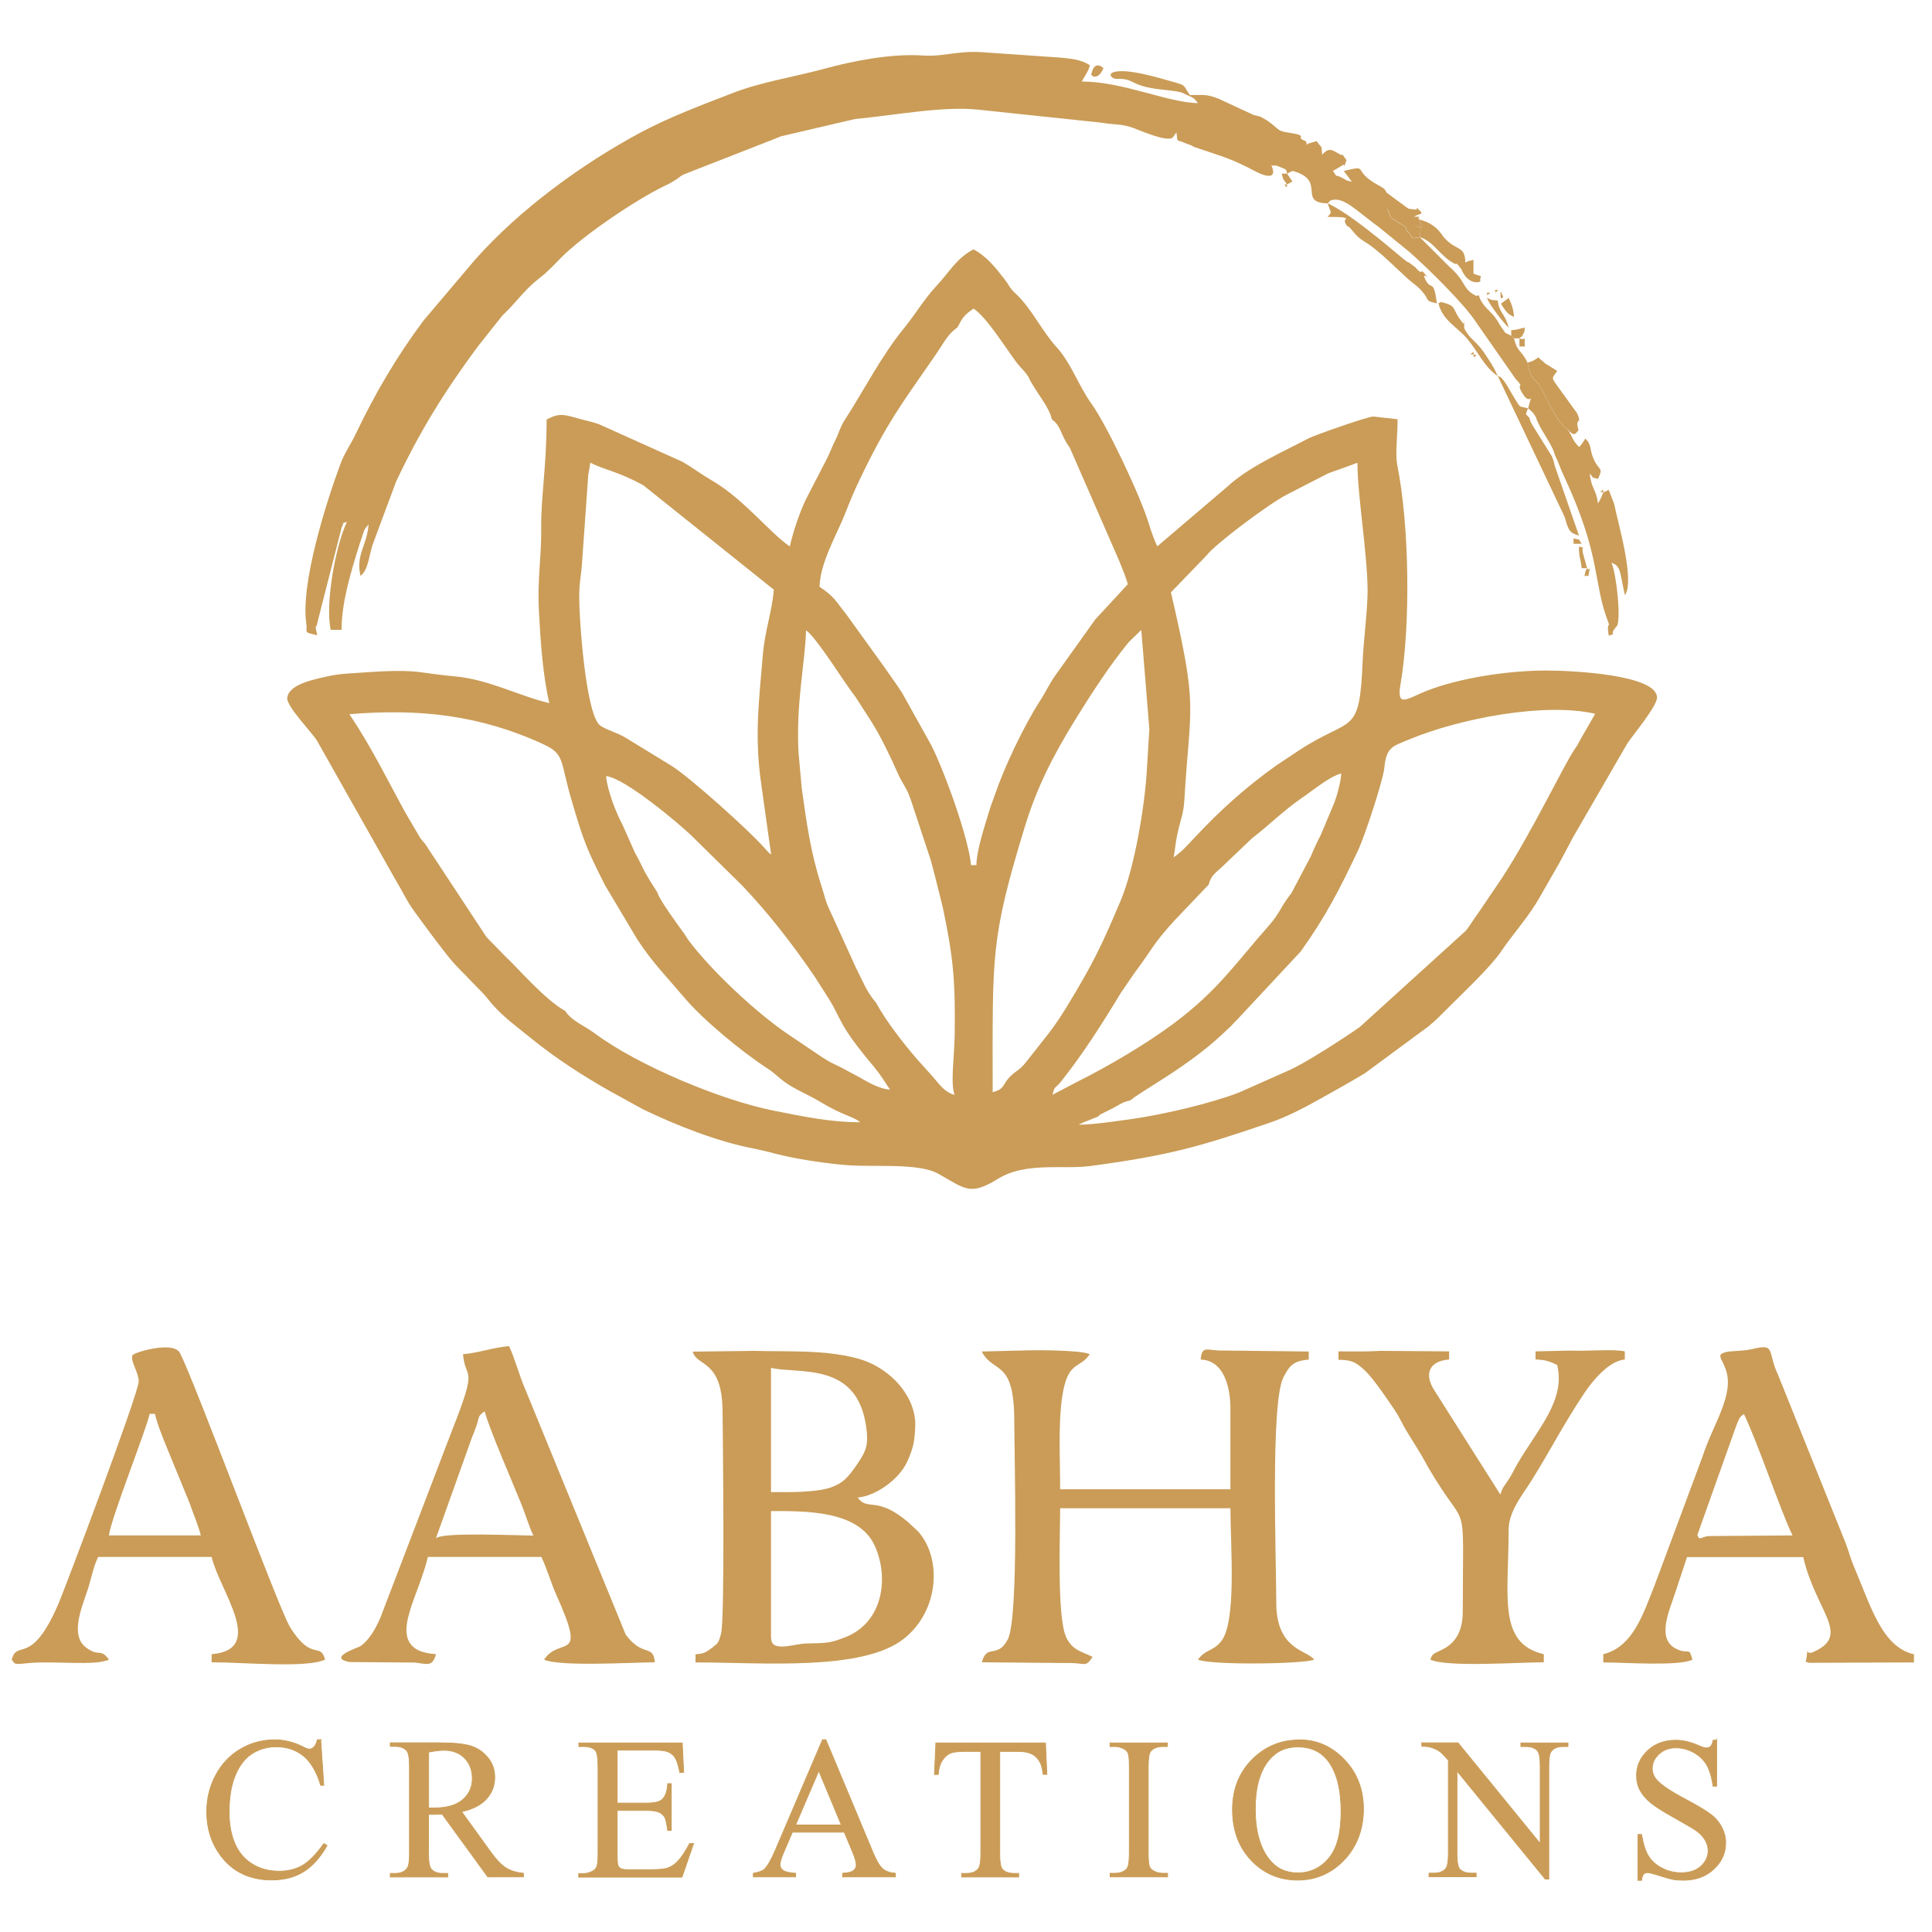 <?xml version="1.0" encoding="UTF-8"?>
<svg id="Layer_1" xmlns="http://www.w3.org/2000/svg" version="1.1" xmlns:xlink="http://www.w3.org/1999/xlink" viewBox="0 0 150 150">
  <!-- Generator: Adobe Illustrator 29.5.1, SVG Export Plug-In . SVG Version: 2.1.0 Build 141)  -->
  <defs>
    <style>
      .st0, .st1 {
        fill: none;
      }

      .st2, .st3 {
        fill: #ca9c57;
      }

      .st1 {
        stroke: #ca9c57;
        stroke-miterlimit: 22.93;
        stroke-width: .06px;
      }

      .st3 {
        fill-rule: evenodd;
      }

      .st4 {
        clip-path: url(#clippath);
      }
    </style>
    <clipPath id="clippath">
      <rect class="st0" width="150" height="150"/>
    </clipPath>
  </defs>
  <g class="st4">
    <g>
      <path class="st3" d="M61.33,42.43c-1.55-1.04-3.59-3.69-6.02-5.1-.89-.52-1.43-.95-2.31-1.47l-6.51-2.93c-.53-.19-.92-.25-1.49-.41-1.21-.34-1.57-.48-2.56.05,0,3.54-.45,6.11-.42,8.39.03,2.3-.31,3.9-.18,6.47.13,2.4.3,4.98.81,7.16-2.35-.55-4.73-1.85-7.36-2.08-1-.09-1.97-.23-2.65-.32-1.72-.23-3.88,0-5.72.11-.93.06-1.78.26-2.65.49-.65.18-1.88.57-1.97,1.39-.07.66,1.97,2.74,2.32,3.34l6.13,10.86c.38.63.64,1.16.99,1.74.29.48.84,1.2,1.22,1.72.41.56.72.98,1.17,1.56.44.57.85,1.12,1.32,1.61l2.07,2.13c.33.36.36.44.67.8.94,1.07,2.02,1.84,3.13,2.74,1.85,1.5,3.83,2.77,5.9,3.96l2.71,1.49c2.59,1.25,5.72,2.48,8.51,3.03,1.12.22,1.36.33,2.37.56,1.38.32,3.51.63,4.92.74,2.12.17,5.56-.19,7.1.66,2.08,1.16,2.47,1.76,4.64.41,2.17-1.35,5.06-.71,7.18-1,6.05-.81,8.42-1.48,13.87-3.34,1.41-.48,2.65-1.14,3.86-1.81,1.3-.72,2.38-1.33,3.6-2.06l4.95-3.65c.63-.53.94-.86,1.51-1.43.98-.98,3.31-3.19,4.07-4.32.98-1.45,2.19-2.75,3.05-4.29l1.53-2.67c.36-.67.64-1.19,1.02-1.92l4.23-7.31c.42-.64,2.31-2.89,2.31-3.57,0-1.77-6.52-2.1-8.6-2.1-2.99,0-6.76.58-9.32,1.59-1.44.57-2.32,1.36-2-.49.79-4.58.7-12.32-.24-17.01-.18-.88.02-2.36.02-3.6l-1.89-.21c-.44,0-4.58,1.46-5.02,1.69-1.93,1.02-4.25,2.03-5.98,3.46-.03.03-.08.07-.11.1-.03.03-.08.07-.11.1l-5.55,4.73c-.23-.48-.46-1.13-.63-1.68-.64-2.17-3.27-7.71-4.47-9.38-1.02-1.42-1.57-3.15-2.72-4.41-1.17-1.28-1.9-2.96-3.18-4.16-.23-.22-.14-.12-.31-.32-.25-.31-.23-.38-.51-.74-.72-.94-1.43-1.83-2.45-2.37-1.34.71-1.84,1.73-2.85,2.81-.95,1.01-1.67,2.24-2.55,3.32-1.78,2.18-3.08,4.78-4.61,7.14-.36.56-.42.96-.73,1.58-.3.59-.42,1-.73,1.58l-1.57,3.04c-.5,1.09-.94,2.38-1.22,3.6M81.68,32.57c.74.54.62,1.15,1.38,2.19l3.82,8.75c.23.57.55,1.32.68,1.85l-2.52,2.73-2.97,4.16c-.57.76-.82,1.39-1.35,2.21-1.23,1.9-2.76,5.13-3.47,7.23-.11.33-.31.82-.42,1.19-.36,1.2-1.02,3.15-1.02,4.29h-.42c-.17-2.01-2-7.15-3.08-9.3l-2.25-4.04c-.32-.49-.5-.77-.85-1.25-.34-.47-.53-.77-.87-1.23l-2.64-3.66c-.86-1.07-.88-1.33-2.07-2.13.04-1.86,1.34-4.06,1.95-5.6.37-.94.7-1.75,1.13-2.65,2.13-4.46,3.26-5.9,5.86-9.66.72-1.04,1.03-1.74,1.76-2.22.41-.78.53-.98,1.26-1.47,1.05.7,2.56,3.17,3.35,4.2.29.38.61.65.83.99.46.68-.11-.18.21.39.66,1.18,1.46,2.05,1.69,3.02ZM45.81,35.92c1.33.64,2.09.65,4.13,1.75l10.14,8.11c-.14,1.72-.68,3.11-.85,5.03-.31,3.66-.67,6.47-.11,10.19l.75,5.34c-.29-.21-.01.02-.33-.3-.02-.02-.28-.3-.3-.33-1.22-1.35-5.48-5.18-7.02-6.2l-3.64-2.23c-.65-.4-1.51-.61-1.98-.95-1.12-.83-1.63-8.21-1.63-9.91,0-1.27.16-1.73.22-2.73l.48-6.8c.03-.24.15-.73.15-.96ZM91.12,66.55c.15-.73.1-.94.33-1.97.22-.98.44-1.41.5-2.44.47-7.73,1.09-6.98-1.04-16.15l2.78-2.88c.63-.84,4.7-3.91,6.2-4.7l3.19-1.64c.31-.13.74-.26,1.08-.39l1.23-.45c0,2.49.77,7.01.79,9.87.01,1.43-.31,3.91-.38,5.45-.25,6.01-.78,4.28-4.95,7.01l-1.76,1.17c-2.38,1.7-4.36,3.48-6.35,5.61-.54.58-1,1.1-1.62,1.52ZM89.23,56.69l-.18,2.96c-.16,2.97-.98,7.77-2.06,10.32-1.54,3.62-2.1,4.79-4.17,8.2-1.12,1.84-1.76,2.48-3.11,4.23-.58.75-.78.67-1.31,1.21-.59.6-.36.93-1.33,1.19,0-10.73-.19-11.8,2.49-20.59.98-3.21,2.28-5.66,3.89-8.28,1.19-1.93,2.67-4.22,4.1-5.97.03-.03.07-.08.1-.12l.96-.93.63,7.76ZM43.92,78.51c-1.57-.83-3.87-3.52-4.62-4.19l-1.35-1.38s-.07-.08-.1-.11c-.03-.03-.07-.08-.1-.11l-4.75-7.21c-.12-.14-.22-.24-.38-.46l-1.16-1.98c-1.46-2.66-2.58-5-4.33-7.62,5.4-.45,10.15.06,15.07,2.34,1.69.78,1.26,1.27,2.22,4.49.9,3.05,1.14,3.66,2.56,6.46l2.51,4.21c1.21,1.84,2.2,2.8,3.46,4.3.03.03.07.08.1.11,1.48,1.79,4.58,4.33,6.56,5.61.55.36.8.66,1.29,1.02.83.6,1.84.99,2.82,1.58,1.72,1.04,2.54,1.11,3.06,1.56-2.3,0-4.28-.42-6.66-.89-4.09-.8-10.58-3.51-13.93-6-.79-.59-1.78-.96-2.28-1.71ZM85.25,86.69c.36-.32.01-.06.51-.33.32-.17.37-.17.7-.35.56-.3.63-.42,1.31-.58.88-.77,4.42-2.57,7.19-5.19l.65-.61s.07-.08.1-.11c.06-.06.16-.19.31-.32l4.96-5.32c1.96-2.73,3.05-4.88,4.48-7.9.46-.97,1.92-5.36,2.02-6.37.16-1.62.62-1.66,1.98-2.22,3.88-1.61,10.48-2.88,14.39-1.97l-1.15,2c-.32.6-.14.29-.47.79-.86,1.27-3.29,6.4-5.6,9.93l-1.86,2.75c-.37.49-.6.91-.95,1.36l-8.25,7.49c-1.2.84-4.36,2.9-5.61,3.41l-3.78,1.68c-2.27.87-5.93,1.71-8.24,2.04-1.14.16-3.06.45-4.16.45.04-.03.11-.12.13-.08.02.04.1-.06.14-.07l1.2-.48ZM68.04,77.88c-.77-.89-1.04-1.68-1.61-2.8l-2.1-4.61c-.28-.62-.34-1.05-.57-1.74-.83-2.57-1.14-4.86-1.51-7.51l-.25-2.75c-.22-3.88.52-7.05.58-9.54.88.64,3.03,4.17,3.84,5.18l1.23,1.91c.7,1.1,1.53,2.81,2.06,4.03.16.36.29.57.51.96.32.56.31.6.52,1.16l1.51,4.57c.09.31.19.72.31,1.16l.63,2.51c.79,3.77,1,5.6.93,10-.03,1.65-.34,3.79,0,4.6-.8-.21-1.21-.86-1.71-1.43l-1.19-1.32c-1.03-1.19-2.46-3.02-3.18-4.37ZM47.07,60.26c1.4.12,5.71,3.71,6.77,4.77l3.81,3.75c2.06,2.17,3.89,4.54,5.58,7.01l1.14,1.79c.77,1.23.81,1.85,2.21,3.67.42.55.84,1.06,1.31,1.62.48.58.81,1.13,1.21,1.73-1.02-.08-1.96-.76-2.8-1.19-.61-.31-.79-.45-1.38-.72-.59-.28-.76-.39-1.33-.77l-2.51-1.69c-2.48-1.71-5.76-4.79-7.55-7.13-.19-.25-.23-.36-.42-.63-.03-.04-.06-.09-.09-.12-.48-.67-1.82-2.48-1.98-3.06l-.57-.9c-.27-.47-.36-.57-.6-1.08-.3-.62-.26-.54-.57-1.1l-.97-2.18c-.5-.92-1.18-2.67-1.27-3.76M93.85,68.65c.17-.66.5-.86.99-1.31l2.36-2.25c1.37-1.05,2.39-2.12,3.95-3.19.8-.54,2.05-1.6,2.98-1.85-.01.63-.36,1.85-.57,2.36l-.87,2.07c-.22.55-.21.44-.47,1-.16.34-.28.59-.45,1.01l-1.52,2.88s-.07.08-.09.11c-.03.03-.07.08-.09.12-.72.95-.66,1.25-1.63,2.35-2.48,2.8-3.89,4.97-7.35,7.54-2.09,1.55-4.97,3.26-7.32,4.43l-2.06,1.08c.2-.77.2-.44.66-1.02,1.72-2.16,3.23-4.54,4.65-6.89l1.11-1.62c1.31-1.73,1.36-2.16,3.09-4.04l2.66-2.79Z"/>
      <path class="st3" d="M98.67,12.85h.42l.65.26c.18.19.08-.06.19.37l.42-.21c2.71.72.33,2.46,2.73,2.52l.21-.22c1.01-.37,1.99.78,3.8,2.09l2.31,1.88c1.32,1.15,4.31,4.07,5.21,5.49l3.07,4.4s.06.06.07.07c.69.77-.14.08.49,1.1.61.99.8-.42.4,1.11.31.22.5.46.62.71.21.42-.17-.34.11.3.38.87,1.19,1.89,1.34,2.58.27.53.4,1,.69,1.61,2.96,6.33,2.25,8.23,3.45,11.36.18.46-.02,0-.01.61,0,0,.06.46.06.47.82-.27-.02.14.47-.55l.17-.2c.33-.55-.04-4.09-.43-4.91.76.27.63.7,1.05,2.52.79-1.14-.54-5.59-.84-7.1l-.42-1.08-.42.21c-.06.12-.15.36-.19.44-.2.39-.09.19-.23.4-.09-1.02-.53-1.16-.63-2.31.51.57-.05.17.63.42.46-.95.1-.58-.33-1.55-.35-.81-.12-1.09-.65-1.59-.19.33-.28.44-.47.66-.54-.52-.44-.67-.89-1.36-1.07-.75-1.62-2.65-2.36-3.65-.17-.23-.53-.19-.76-1.53-.43-.95-.8-.81-1.05-1.89l-.21-.21c-.7-.37-.31-.05-.7-.56-.21-.28-.33-.57-.58-.89-.42-.54-1.04-.92-1.24-1.69l-.21.04c-1.13-.56-.7-1.06-2.13-2.31l-2.24-2.24c-.84.14-.46.09-.87-.35-.73-.78.5,0-.67-.71-1.04-.63-.58-.34-1.01-1.15h1.67l-1.7-1.25c-.15-.19,0-.22-.54-.52-2.34-1.25-.66-1.66-2.79-1.17l.63.84c-.74-.2-.05.06-.75-.3-.84-.43-.18.2-.72-.54l.72-.42c.31-.28.01.53.33-.42-.67-.91-.01-.14-.59-.49-.63-.38-.81-.45-1.3.07-.08-.9.03-.38-.42-1.05-.11.01-.55.17-.59.17-.29,0-.04.5-.25-.17-.96-.32.35-.4-1.27-.65-1.05-.16-.71-.23-1.68-.91-.02-.01-.07-.04-.09-.06l-.43-.25s-.08-.03-.1-.04l-.5-.13s-.1-.04-.13-.06l-2.59-1.2c-.95-.37-1.21-.28-2.22-.28-.55-.81-.27-.73-1.29-1.02-1.07-.31-3.81-1.14-4.72-.72-.28.13-.1.42.23.48h.2c.97-.01.98.27,1.88.55,1.15.36,2.66.3,3.19.57.65.33.74.23,1.14.77-2.37-.05-5.84-1.68-9.02-1.68.26-.5.48-.72.63-1.26-.71-.48-1.58-.52-2.33-.6l-6.09-.42c-1.88-.12-2.95.37-4.56.26-2.37-.16-5.28.38-7.72,1.05-2.34.63-4.81,1.01-6.97,1.84-2.43.94-4.93,1.87-7.2,3.08-4.57,2.45-9.37,5.96-12.82,9.83l-4.04,4.77c-2.1,2.81-3.78,5.69-5.26,8.79-.41.86-.89,1.51-1.2,2.36-1.12,3.01-3.1,9.3-2.65,12.37.11.76-.29.66.85.92-.22-1.03-.1-.29.04-1.09l1.86-7.29c.29-.48-.17-.2.41-.43-.9,1.87-1.71,6.44-1.26,8.39h.84c0-2.07.68-4.34,1.28-6.27.08-.25.18-.6.31-.95.22-.64.14-.54.51-.96-.14,1.69-1.01,2.34-.63,3.99.61-.45.66-1.59.94-2.42l1.82-4.89c1.84-3.91,3.75-6.98,6.32-10.46l1.95-2.46s.08-.07.11-.1c.95-.91,1.65-1.94,2.71-2.75.67-.51,1.11-1,1.73-1.63,1.75-1.76,5.77-4.46,7.92-5.51.42-.2.69-.34,1.08-.6.34-.23.05-.08.5-.34l6.65-2.6c.05-.02.11-.04.16-.06l.66-.27s.09-.03.11-.04l5.74-1.34c3.05-.28,6.84-1.03,9.61-.72l9.56,1.01c1,.18,1.42.06,2.36.38.58.2,2.54,1.1,3.11.79l.31-.42c.1.88,0,.51.65.82,0,0,.43.17.46.17.45.19-.16,0,.59.25,1.89.65,2.46.74,4.5,1.82.73.38,1.69.62,1.15-.55"/>
      <path class="st3" d="M120.7,36.13c-.13-.55-.04-.23-.21-.7l-1.58-2.53c-.34-.73.06-.19-.44-.75l.16-.45c-.77-.21-.51.08-1.15-.96-.34-.56-.57-1.06-.98-1.47l-.21-.07,5.2,10.96c.27,1.03.39,1.23,1.1,1.42l-1.89-5.45Z"/>
      <path class="st3" d="M111.56,23.55c-.27-2.03-.43-.89-.9-1.86-.36-.75.52.24-.06-.45-.42-.5-.02.3-.73-.5l-.51-.38s-.09-.02-.12-.04c-.21-.1-3.85-3.38-5.95-4.43l-.21-.11.24.68s-.01.08-.02.1c-.01.04-.18.23-.23.28,2.11,0,1.22.15,1.35.38.01.02.02.08.03.1.26.5.04-.05.61.66.58.72.83.67,1.64,1.31l.68.57s.08.07.11.1c.03.03.08.07.11.1.03.03.08.07.11.1l1.63,1.52c.36.32.67.49,1.01.87.72.79.2.78,1.19,1"/>
      <path class="st3" d="M118.6,28.16c.23,1.33.59,1.3.76,1.53.74,1,1.29,2.9,2.36,3.65.58.7.66.19.84.07-.32-1.13.31-.33-.11-1.32l-1.6-2.21c-.44-.63-.32-.52.05-1.08l-.88-.55s-.06-.04-.08-.06l-.51-.44c-.52.36-.25.18-.84.42"/>
      <path class="st3" d="M110.24,18.41c1.1.36,1.56,1.46,2.65,2.04.26.14.08-.21.57.45,0,0,.39,1.12,1.34,1.01.28-.14.02-.01.18-.47,0,0-.48-.13-.58-.21v-1.05c-.55.15-.17-.02-.63.21-.03-1.39-.7-.84-1.69-1.99-.16-.19-.56-1.03-1.9-1.36l.23.62-.92-.2c1.1.24.75.15.75.95"/>
      <path class="st3" d="M110.24,18.41c0-.79.35-.71-.75-.95l.92.2-.23-.62c-.18-.26.38-.21-.39-.21.44-.3.75-.15.46-.46-.43-.46-.11-.05-.36-.1l-.34-.04s-.12-.01-.18-.03h-1.67c.43.81-.03.52,1.01,1.15,1.17.71-.06-.07.67.71.41.44.03.48.87.35"/>
      <path class="st3" d="M116.3,29.21l-.11-.21c-.28-.65-.64-1.12-.98-1.64-.52-.76-.89-.91-1.28-1.46-.43-.6-.16-.48-.28-.86-.18-.57.4.76-.37-.35-.51-.75-.21-.96-1.39-1.24l-.21.09c.31,1.34,1.46,1.84,2.25,2.78.84,1,1.3,2.17,2.36,2.88"/>
      <path class="st3" d="M117.13,25.43c-.25-1.07-.76-1.14-.84-2.1-.65-.06-.4,0-.84-.21.14.51,1.43,2.13,1.68,2.31"/>
      <path class="st3" d="M117.55,24.6c-.05-.64-.2-1.01-.42-1.47l-.6.45c.34.53.51.83,1.02,1.02"/>
      <path class="st3" d="M117.34,26.06l.21.21h.42s.1-.13.11-.1c.02.04.14-.13.18-.23.16-.35.08-.09.12-.51-.48.11-.48.16-1.05.21v.42Z"/>
      <path class="st3" d="M84.83,5.92c.38.13.65-.17.84-.63,0,0-.64-.65-.9.32-.12.42-.06.04.06.31"/>
      <path class="st3" d="M123.22,44.11l-.27-.97c-.27-.87.25-.5-.36-.71,0,1,.14.87.21,1.68h.42Z"/>
      <path class="st3" d="M99.93,14.32l.41-.23-.41-.61h-.42c.17.62.09.34.42.84"/>
      <path class="st3" d="M117.97,26.27v.63h.42c-.09-1.1.2-.38-.42-.63"/>
      <path class="st3" d="M122.17,42.22h.63c-.32-.46-.03-.26-.63-.42v.42Z"/>
      <path class="st3" d="M123.22,44.11c-.17.3-.1.22-.21.63.45-.18.26.25.35-.25.15-.79.06-.05-.14-.38"/>
      <path class="st3" d="M116.5,22.92c0,.52.34.05.13,0,0,0-.13-.6-.13,0"/>
      <polygon class="st3" points="116.09 22.5 116.09 22.71 116.33 22.53 116.09 22.5"/>
      <polygon class="st3" points="114.41 27.53 114.41 27.32 114.16 27.5 114.41 27.53"/>
      <polygon class="st3" points="99.93 14.32 99.72 14.32 99.9 14.56 99.93 14.32"/>
      <polygon class="st3" points="124.48 38.23 124.48 38.02 124.23 38.2 124.48 38.23"/>
      <polygon class="st3" points="114.41 27.53 114.41 27.74 114.65 27.57 114.41 27.53"/>
      <polygon class="st3" points="115.46 22.71 115.46 22.92 115.7 22.74 115.46 22.71"/>
      <path class="st3" d="M128.46,53.13s.06-.09.06-.06c0,0-.08.04-.06.06"/>
      <path class="st3" d="M123.43,45.36s.06-.09.06-.06c0,0-.08.04-.06.06"/>
      <path class="st3" d="M112.73,25.85s.06-.09.06-.06c0,0-.08.04-.06.06"/>
      <path class="st3" d="M109.79,22.71s.06-.09.06-.06h0s-.08.04-.06.06"/>
      <path class="st3" d="M78.11,21.45l.06-.06s-.08.04-.06.06"/>
      <path class="st3" d="M90.28,5.92l.06-.06s-.08.04-.06.06"/>
      <path class="st3" d="M90.91,6.13l.06-.06s-.08.04-.06.06"/>
      <path class="st3" d="M103.92,17.25l.06-.06s-.08.04-.06.06"/>
      <path class="st3" d="M118.6,26.06l.06-.06s-.08.04-.06.06"/>
      <path class="st3" d="M117.55,24.6l.41.24-.41-.24Z"/>
      <path class="st3" d="M76.23,104.94c.94,1.78,2.52.5,2.52,5.45,0,2.66.37,15.25-.51,16.9-.82,1.54-1.61.28-2.01,1.77l7,.06c1.07.03,1.06.32,1.6-.48-.91-.44-1.57-.52-2.05-1.52-.73-1.55-.47-7.97-.47-10.02h13.22c0,2.94.51,8.88-.75,10.37-.65.77-1.18.57-1.77,1.38.95.45,8.29.35,9.02,0-.55-.75-2.94-.74-2.94-4.41,0-3.29-.46-15.52.55-17.49.47-.92.76-1.29,1.97-1.39v-.63l-7.02-.08c-.91-.05-1.29-.34-1.37.71,1.83.04,2.31,2.21,2.31,3.78v6.29h-13.22c0-2.31-.16-5.03.16-7.2.43-2.84,1.35-2.11,2.14-3.29-.66-.32-4.02-.32-4.77-.3l-3.62.09Z"/>
      <path class="st3" d="M53.78,104.94c.32,1.19,2.28.57,2.32,4.61.02,2.19.19,16.18-.12,17.3-.19.67-.19.69-.64,1.04-.61.47-.76.5-1.34.55v.63c5.22,0,12.99.7,16.19-1.85,2.76-2.2,2.93-6.25,1.1-8.31l-.76-.71c-2.48-2.12-3.14-.83-3.94-1.93,1.36-.11,3.23-1.38,3.87-2.84.42-.97.55-1.4.6-2.71.08-2.24-1.9-4.58-4.56-5.27-2.57-.67-5.31-.49-7.9-.57l-4.81.06ZM60.91,115.85h-1.05v-9.65c2.18.51,6.68-.53,7.39,4.58.18,1.32.04,1.8-.61,2.77-.83,1.23-1.21,1.6-2.12,1.93-.88.32-2.52.37-3.61.37ZM59.86,127.18v-9.86c2.6,0,6.77-.08,8.04,2.66,1.13,2.44.71,5.94-2.24,7.12-1.23.49-1.48.46-3.07.5-.95.02-2.72.74-2.72-.42Z"/>
      <path class="st3" d="M35.95,105.15c.17,2.1,1.23.65-.84,5.87l-5.57,14.56c-.37.85-.84,1.72-1.56,2.23-.16.11-2.61.88-.86,1.23l5.05.04c.94.08,1.39.41,1.68-.65-.56-.05-1.08-.13-1.51-.38-1.91-1.17.18-4.19.88-7.17h8.81c.45.94.73,1.98,1.19,3.01,2.39,5.3.28,3.09-.98,4.96,1.18.57,7.01.21,8.6.21-.12-1.45-.93-.35-2.26-2.15l-7.8-19.05c-.46-1.04-.8-2.39-1.26-3.35-1.17.1-2.45.54-3.57.63M33.85,119.42l2.65-7.42c.2-.58.31-.78.46-1.21.29-.81.08-.8.67-1.22.28,1.19,2.27,5.77,2.85,7.22.33.81.6,1.75.93,2.43-1.21,0-7.11-.28-7.55.21Z"/>
      <path class="st3" d="M10.77,107.25c0,.91-5.72,16.07-6.23,17.26-2.12,4.94-3.2,2.73-3.63,4.34.27.36.13.4,1.21.28,2.03-.21,5.26.24,6.34-.28-.69-.94-.74-.15-1.78-.94-1.34-1.01-.21-3.36.18-4.65.27-.9.41-1.65.76-2.38h8.81c.61,2.63,4.29,7.2,0,7.55v.63c2.5,0,7.4.47,8.81-.21-.38-1.41-1.03.2-2.72-2.52-.87-1.4-7.33-18.89-8.54-21.27-.51-1.01-3.61-.03-3.69.15-.21.42.48,1.34.48,2.04M11.61,109.77h.42c.2.85.53,1.63.81,2.34l1.89,4.61c.26.79.7,1.79.86,2.49h-7.13c.1-1.19,3.08-8.69,3.15-9.44Z"/>
      <path class="st3" d="M124.48,128.44v.63c1.65,0,5.84.31,6.92-.21-.29-1.08-.25-.35-1.25-.84-1.57-.77-.55-2.94-.11-4.29l.94-2.84h9.02c.99,4.26,3.78,6.07.76,7.38-.66.28-.35-.6-.5.44-.08.53-.15.22.18.39l8.16-.03v-.63c-2.5-.58-3.34-3.72-4.68-6.86-.26-.61-.37-1.1-.6-1.71l-5.29-13.17c-.84-1.78-.12-2.43-2.02-1.95-.64.16-1.62.11-2.07.24-.69.21-.28.42.05,1.34.69,1.96-.98,4.21-1.8,6.74l-3.7,9.94c-.86,2.13-1.66,4.87-4.02,5.42M135.39,109.77c1.16,2.42,2.79,7.38,3.78,9.44l-6.5.05c-.65.06-.71.4-.89-.08l3.03-8.51c.24-.53.17-.59.59-.89Z"/>
      <path class="st3" d="M103.92,104.94v.63c1.08.02,1.34.21,1.97.76.69.61,1.82,2.3,2.36,3.1.48.71.64,1.19,1.07,1.86l1.04,1.69c3.72,6.81,3.21,2.11,3.21,12.1,0,1.45-.47,2.45-1.61,3-.76.36-.75.34-.91.77,1.27.61,6.86.21,8.81.21v-.63c-3.6-.84-2.73-4.5-2.73-9.65,0-1.45,1.1-2.75,1.72-3.74,1.44-2.28,2.5-4.41,4.19-6.93.66-.97,1.89-2.45,3.11-2.56v-.63c-.93-.2-2.8,0-4.24-.06l-2.69.06v.63c.77.02,1.16.17,1.68.42.67,2.78-1.52,4.97-3.14,7.77-.22.38-.34.68-.6,1.08-.32.51-.51.62-.67,1.22l-5.13-8.1c-.76-1.18-.5-2.26,1.15-2.39v-.63l-5.3-.04c-1.09.07-2.2.04-3.3.04"/>
      <path class="st3" d="M149.02,128.86s.06-.09.06-.06h0s-.08.04-.06.06"/>
      <path class="st3" d="M135.8,121.3s.06-.09.06-.06c0,0-.08.04-.06.06"/>
      <path class="st3" d="M148.18,129.91s.06-.09.06-.06h0s-.08.04-.06.06"/>
      <path class="st3" d="M146.29,126.13s.06-.09.06-.06c0,0-.08.04-.06.06"/>
      <path class="st3" d="M139.37,121.52s.06-.09.06-.06h0s-.08.04-.06.06"/>
      <path class="st3" d="M140.63,127.18s.06-.09.06-.06c0,0-.08.04-.06.06"/>
      <path class="st3" d="M1.54,127.18l.06-.06s-.08.04-.06.06"/>
      <path class="st3" d="M7.63,127.18l.06-.06s-.08.04-.06.06"/>
      <path class="st3" d="M7.84,121.52l.06-.06s-.08.04-.06.06"/>
      <path class="st3" d="M33.01,129.7l.06-.06s-.08.04-.06.06"/>
      <path class="st3" d="M1.54,127.81l.06-.06s-.08.04-.06.06"/>
      <path class="st3" d="M24.83,127.81l.06-.06s-.08.04-.06.06"/>
      <path class="st3" d="M47.49,124.03l.06-.06s-.08.04-.06.06"/>
      <path class="st3" d="M41.19,105.15l.06-.06s-.08.04-.06.06"/>
      <path class="st3" d="M55.25,108.93l.06-.06s-.08.04-.06.06"/>
      <path class="st3" d="M4.27,124.03l.06-.06s-.08.04-.06.06"/>
      <path class="st3" d="M1.12,127.18l.06-.06s-.08.04-.06.06"/>
      <path class="st3" d="M38.47,104.31l.06-.06s-.08.04-.06.06"/>
      <path class="st3" d="M14.55,104.94l.06-.06s-.08.04-.06.06"/>
      <path class="st3" d="M35.32,105.36l.06-.06s-.08.04-.06.06"/>
      <path class="st3" d="M53.57,105.99l.06-.06s-.08.04-.06.06"/>
      <path class="st3" d="M16.02,108.72l.06-.06s-.08.04-.06.06"/>
      <path class="st3" d="M20.84,121.72l.06-.06s-.08.04-.06.06"/>
      <path class="st3" d="M99.51,122.56l.06-.06s-.08.04-.06.06"/>
      <path class="st3" d="M4.48,123.61l.06-.06s-.08.04-.06.06"/>
      <path class="st3" d="M47.91,123.61l.06-.06s-.08.04-.06.06"/>
      <path class="st3" d="M22.73,126.13l.06-.06s-.08.04-.06.06"/>
      <path class="st3" d="M61.75,127.39l.06-.06s-.08.04-.06.06"/>
      <path class="st3" d="M23.99,127.6l.06-.06s-.08.04-.06.06"/>
      <path class="st3" d="M17.07,128.02l.06-.06s-.08.04-.06.06"/>
      <path class="st3" d="M34.06,128.86l.06-.06s-.08.04-.06.06"/>
      <path class="st3" d="M4.06,129.49l.06-.06s-.08.04-.06.06"/>
      <path class="st3" d="M18.96,129.49l.06-.06s-.08.04-.06.06"/>
      <path class="st3" d="M21.05,129.49l.06-.06s-.08.04-.06.06"/>
      <path class="st3" d="M27.77,129.49l.06-.06s-.08.04-.06.06"/>
      <path class="st3" d="M33.64,129.49l.06-.06s-.08.04-.06.06"/>
      <path class="st3" d="M23.99,130.12l.06-.06s-.08.04-.06.06"/>
      <path class="st3" d="M33.43,130.12l.06-.06s-.08.04-.06.06"/>
      <path class="st3" d="M34.06,130.12l.06-.06s-.08.04-.06.06"/>
      <path class="st3" d="M28.19,126.97l.06-.06s-.08.04-.06.06"/>
      <path class="st3" d="M16.23,109.35l.06-.06s-.08.04-.06.06"/>
      <path class="st3" d="M43.29,127.6l.06-.06s-.08.04-.06.06"/>
      <path class="st3" d="M65.95,108.51l.06-.06s-.08.04-.06.06"/>
      <path class="st3" d="M8.68,128.65l.06-.06s-.08.04-.06.06"/>
      <path class="st3" d="M9.94,108.51l.06-.06s-.08.04-.06.06"/>
      <path class="st3" d="M8.68,129.28l.06-.06s-.08.04-.06.06"/>
      <path class="st3" d="M46.44,121.3l.06-.06s-.08.04-.06.06"/>
      <path class="st3" d="M67.21,121.72l.06-.06s-.08.04-.06.06"/>
      <path class="st3" d="M13.71,104.31l.06-.06s-.08.04-.06.06"/>
      <path class="st3" d="M26.3,129.49l.06-.06s-.08.04-.06.06"/>
      <path class="st2" d="M133.28,135.08v3.6h-.28c-.09-.69-.26-1.24-.49-1.65-.24-.41-.58-.73-1.02-.97-.44-.24-.9-.36-1.37-.36-.53,0-.97.16-1.32.49-.35.32-.52.7-.52,1.11,0,.32.11.61.33.87.32.38,1.07.9,2.27,1.53.97.52,1.64.92,1.99,1.2.36.28.63.61.82.99.19.38.29.77.29,1.19,0,.79-.31,1.47-.92,2.04-.61.57-1.4.86-2.36.86-.3,0-.59-.02-.85-.07-.16-.03-.49-.12-.99-.28-.5-.16-.81-.24-.95-.24s-.23.04-.3.12c-.07.08-.13.24-.16.48h-.28v-3.56h.28c.13.75.31,1.31.54,1.68.23.37.57.68,1.03.92.46.25.97.37,1.52.37.64,0,1.15-.17,1.52-.51.37-.34.56-.74.56-1.2,0-.26-.07-.52-.21-.78-.14-.26-.36-.51-.65-.73-.2-.15-.75-.48-1.64-.98-.89-.49-1.53-.89-1.91-1.19-.38-.3-.66-.63-.86-.98-.2-.36-.29-.75-.29-1.18,0-.75.29-1.39.86-1.93.57-.54,1.31-.81,2.19-.81.55,0,1.14.14,1.76.41.29.13.49.19.61.19.13,0,.24-.04.33-.12.08-.08.15-.24.2-.48h.28ZM110.4,135.31h2.8l6.38,7.82v-6.01c0-.64-.07-1.04-.22-1.2-.19-.21-.49-.32-.91-.32h-.37v-.28h3.66v.28h-.37c-.45,0-.76.13-.95.4-.11.16-.17.54-.17,1.12v8.77h-.28l-6.85-8.39v6.41c0,.64.07,1.04.21,1.2.2.21.5.32.91.32h.37v.28h-3.66v-.28h.37c.45,0,.77-.13.96-.4.11-.16.17-.54.17-1.12v-7.24c-.3-.35-.53-.59-.69-.7-.16-.11-.38-.22-.69-.32-.15-.04-.37-.07-.68-.07v-.28ZM100.74,135.63c-.93,0-1.67.35-2.23,1.04-.7.86-1.05,2.12-1.05,3.78s.36,3.01,1.09,3.92c.56.7,1.29,1.04,2.2,1.04.98,0,1.78-.38,2.42-1.14.64-.76.95-1.97.95-3.61,0-1.78-.35-3.11-1.05-3.99-.56-.7-1.33-1.04-2.33-1.04ZM100.88,135.08c1.35,0,2.52.51,3.5,1.54.99,1.03,1.48,2.31,1.48,3.84s-.5,2.89-1.49,3.94c-.99,1.04-2.2,1.57-3.62,1.57s-2.63-.51-3.6-1.53c-.97-1.02-1.46-2.33-1.46-3.95s.56-3,1.69-4.04c.98-.91,2.14-1.36,3.5-1.36ZM90.65,145.44v.28h-4.46v-.28h.37c.43,0,.74-.13.94-.37.12-.16.18-.56.18-1.18v-6.74c0-.53-.03-.87-.1-1.04-.05-.13-.16-.24-.32-.33-.23-.12-.46-.18-.71-.18h-.37v-.28h4.46v.28h-.37c-.42,0-.73.13-.93.37-.13.16-.19.56-.19,1.18v6.74c0,.53.03.87.1,1.04.05.13.16.24.32.33.22.12.45.18.7.18h.37ZM81.17,135.31l.11,2.45h-.29c-.06-.43-.13-.74-.23-.92-.16-.3-.37-.52-.63-.65-.26-.14-.61-.21-1.04-.21h-1.47v7.95c0,.64.07,1.04.21,1.2.19.21.49.32.9.32h.36v.28h-4.43v-.28h.37c.45,0,.76-.13.95-.4.11-.16.17-.54.17-1.12v-7.95h-1.25c-.49,0-.83.04-1.04.11-.27.1-.49.28-.68.56-.19.27-.3.65-.34,1.12h-.29l.11-2.45h8.51ZM65.32,141.69l-1.75-4.2-1.8,4.2h3.55ZM65.55,142.25h-4.03l-.7,1.63c-.17.4-.26.71-.26.91,0,.16.08.3.23.42.15.12.48.2.98.23v.28h-3.28v-.28c.43-.08.71-.18.84-.3.26-.25.55-.75.87-1.5l3.66-8.57h.26l3.62,8.66c.29.7.55,1.15.79,1.36.24.21.57.32.99.35v.28h-4.1v-.28c.41-.02.69-.09.84-.21.15-.12.22-.26.22-.43,0-.23-.1-.58-.31-1.07l-.62-1.48ZM47.92,135.88v4.11h2.29c.59,0,.99-.09,1.19-.27.27-.24.41-.65.44-1.24h.28v3.63h-.28c-.07-.51-.14-.83-.21-.98-.09-.18-.24-.32-.45-.42-.21-.1-.53-.15-.97-.15h-2.29v3.43c0,.46.02.74.06.84.04.1.11.18.21.24.1.06.3.09.58.09h1.76c.59,0,1.01-.04,1.28-.12.26-.08.52-.24.76-.48.32-.32.64-.8.97-1.43h.31l-.9,2.61h-8.02v-.28h.37c.25,0,.48-.06.7-.18.16-.08.28-.2.34-.37.06-.16.09-.5.09-1.01v-6.77c0-.66-.07-1.07-.2-1.22-.19-.2-.49-.31-.92-.31h-.37v-.28h8.03l.11,2.29h-.3c-.11-.55-.23-.93-.36-1.14-.13-.21-.32-.36-.58-.47-.2-.08-.57-.12-1.08-.12h-2.85ZM33.28,140.37c.1,0,.18,0,.25,0,.07,0,.13,0,.17,0,.98,0,1.72-.21,2.22-.64.5-.43.75-.98.75-1.64s-.2-1.18-.6-1.59c-.4-.41-.94-.61-1.6-.61-.29,0-.69.05-1.19.14v4.33ZM40.66,145.72h-2.79l-3.54-4.87c-.25.01-.46.02-.62.02-.07,0-.14,0-.21,0-.08,0-.15,0-.23-.01v3.03c0,.65.07,1.06.21,1.22.19.23.48.34.87.34h.41v.28h-4.46v-.28h.39c.44,0,.75-.14.94-.43.11-.16.16-.53.16-1.13v-6.74c0-.65-.07-1.06-.21-1.22-.2-.23-.49-.34-.89-.34h-.39v-.28h3.79c1.11,0,1.92.08,2.44.24.53.16.97.46,1.33.89.37.43.55.95.55,1.55,0,.64-.21,1.2-.63,1.67-.42.47-1.06.8-1.94,1l2.15,2.98c.49.69.91,1.14,1.27,1.37.35.23.81.37,1.38.43v.28ZM24.9,135.08l.24,3.53h-.24c-.32-1.06-.77-1.82-1.35-2.29-.59-.47-1.29-.7-2.11-.7-.69,0-1.31.18-1.86.53-.55.35-.99.91-1.31,1.68-.32.77-.48,1.72-.48,2.86,0,.94.15,1.76.45,2.45.3.69.75,1.22,1.36,1.59.6.37,1.29.55,2.07.55.67,0,1.27-.14,1.78-.43.52-.29,1.08-.86,1.7-1.72l.24.16c-.52.92-1.13,1.6-1.82,2.03-.69.43-1.52.64-2.47.64-1.72,0-3.05-.64-3.99-1.92-.7-.95-1.06-2.07-1.06-3.36,0-1.04.23-1.99.7-2.86.46-.87,1.1-1.54,1.91-2.02.81-.48,1.7-.72,2.66-.72.75,0,1.49.18,2.22.55.21.11.37.17.46.17.14,0,.26-.05.36-.15.13-.14.23-.33.28-.58h.28Z"/>
      <path class="st1" d="M133.28,135.08v3.6h-.28c-.09-.69-.26-1.24-.49-1.65-.24-.41-.58-.73-1.02-.97-.44-.24-.9-.36-1.37-.36-.53,0-.97.16-1.32.49-.35.32-.52.7-.52,1.11,0,.32.11.61.33.87.32.38,1.07.9,2.27,1.53.97.52,1.64.92,1.99,1.2.36.28.63.61.82.99.19.38.29.77.29,1.19,0,.79-.31,1.47-.92,2.04-.61.57-1.4.86-2.36.86-.3,0-.59-.02-.85-.07-.16-.03-.49-.12-.99-.28-.5-.16-.81-.24-.95-.24s-.23.04-.3.12c-.07.08-.13.24-.16.48h-.28v-3.56h.28c.13.75.31,1.31.54,1.68.23.37.57.68,1.03.92.46.25.97.37,1.52.37.64,0,1.15-.17,1.52-.51.37-.34.56-.74.56-1.2,0-.26-.07-.52-.21-.78-.14-.26-.36-.51-.65-.73-.2-.15-.75-.48-1.64-.98-.89-.49-1.53-.89-1.91-1.19-.38-.3-.66-.63-.86-.98-.2-.36-.29-.75-.29-1.18,0-.75.29-1.39.86-1.93.57-.54,1.31-.81,2.19-.81.55,0,1.14.14,1.76.41.29.13.49.19.61.19.13,0,.24-.04.33-.12.08-.08.15-.24.2-.48h.28ZM110.4,135.31h2.8l6.38,7.82v-6.01c0-.64-.07-1.04-.22-1.2-.19-.21-.49-.32-.91-.32h-.37v-.28h3.66v.28h-.37c-.45,0-.76.13-.95.4-.11.16-.17.54-.17,1.12v8.77h-.28l-6.85-8.39v6.41c0,.64.07,1.04.21,1.2.2.21.5.32.91.32h.37v.28h-3.66v-.28h.37c.45,0,.77-.13.96-.4.11-.16.17-.54.17-1.12v-7.24c-.3-.35-.53-.59-.69-.7-.16-.11-.38-.22-.69-.32-.15-.04-.37-.07-.68-.07v-.28ZM100.74,135.63c-.93,0-1.67.35-2.23,1.04-.7.86-1.05,2.12-1.05,3.78s.36,3.01,1.09,3.92c.56.7,1.29,1.04,2.2,1.04.98,0,1.78-.38,2.42-1.14.64-.76.95-1.97.95-3.61,0-1.78-.35-3.11-1.05-3.99-.56-.7-1.33-1.04-2.33-1.04ZM100.88,135.08c1.35,0,2.52.51,3.5,1.54.99,1.03,1.48,2.31,1.48,3.84s-.5,2.89-1.49,3.94c-.99,1.04-2.2,1.57-3.62,1.57s-2.63-.51-3.6-1.53c-.97-1.02-1.46-2.33-1.46-3.95s.56-3,1.69-4.04c.98-.91,2.14-1.36,3.5-1.36ZM90.65,145.44v.28h-4.46v-.28h.37c.43,0,.74-.13.94-.37.12-.16.18-.56.18-1.18v-6.74c0-.53-.03-.87-.1-1.04-.05-.13-.16-.24-.32-.33-.23-.12-.46-.18-.71-.18h-.37v-.28h4.46v.28h-.37c-.42,0-.73.13-.93.37-.13.16-.19.56-.19,1.18v6.74c0,.53.03.87.1,1.04.05.13.16.24.32.33.22.12.45.18.7.18h.37ZM81.17,135.31l.11,2.45h-.29c-.06-.43-.13-.74-.23-.92-.16-.3-.37-.52-.63-.65-.26-.14-.61-.21-1.04-.21h-1.47v7.95c0,.64.07,1.04.21,1.2.19.21.49.32.9.32h.36v.28h-4.43v-.28h.37c.45,0,.76-.13.95-.4.11-.16.17-.54.17-1.12v-7.95h-1.25c-.49,0-.83.04-1.04.11-.27.1-.49.28-.68.56-.19.27-.3.65-.34,1.12h-.29l.11-2.45h8.51ZM65.32,141.69l-1.75-4.2-1.8,4.2h3.55ZM65.55,142.25h-4.03l-.7,1.63c-.17.4-.26.71-.26.91,0,.16.08.3.23.42.15.12.48.2.98.23v.28h-3.28v-.28c.43-.08.71-.18.84-.3.26-.25.55-.75.87-1.5l3.66-8.57h.26l3.62,8.66c.29.7.55,1.15.79,1.36.24.21.57.32.99.35v.28h-4.1v-.28c.41-.02.69-.09.84-.21.15-.12.22-.26.22-.43,0-.23-.1-.58-.31-1.07l-.62-1.48ZM47.92,135.88v4.11h2.29c.59,0,.99-.09,1.19-.27.27-.24.41-.65.44-1.24h.28v3.63h-.28c-.07-.51-.14-.83-.21-.98-.09-.18-.24-.32-.45-.42-.21-.1-.53-.15-.97-.15h-2.29v3.43c0,.46.02.74.06.84.04.1.11.18.21.24.1.06.3.09.58.09h1.76c.59,0,1.01-.04,1.28-.12.26-.08.52-.24.76-.48.32-.32.64-.8.97-1.43h.31l-.9,2.61h-8.02v-.28h.37c.25,0,.48-.06.7-.18.16-.08.28-.2.34-.37.06-.16.09-.5.09-1.01v-6.77c0-.66-.07-1.07-.2-1.22-.19-.2-.49-.31-.92-.31h-.37v-.28h8.03l.11,2.29h-.3c-.11-.55-.23-.93-.36-1.14-.13-.21-.32-.36-.58-.47-.2-.08-.57-.12-1.08-.12h-2.85ZM33.28,140.37c.1,0,.18,0,.25,0,.07,0,.13,0,.17,0,.98,0,1.72-.21,2.22-.64.5-.43.75-.98.75-1.64s-.2-1.18-.6-1.59c-.4-.41-.94-.61-1.6-.61-.29,0-.69.05-1.19.14v4.33ZM40.66,145.72h-2.79l-3.54-4.87c-.25.01-.46.02-.62.02-.07,0-.14,0-.21,0-.08,0-.15,0-.23-.01v3.03c0,.65.07,1.06.21,1.22.19.23.48.34.87.34h.41v.28h-4.46v-.28h.39c.44,0,.75-.14.94-.43.11-.16.16-.53.16-1.13v-6.74c0-.65-.07-1.06-.21-1.22-.2-.23-.49-.34-.89-.34h-.39v-.28h3.79c1.11,0,1.92.08,2.44.24.53.16.97.46,1.33.89.37.43.55.95.55,1.55,0,.64-.21,1.2-.63,1.67-.42.47-1.06.8-1.94,1l2.15,2.98c.49.69.91,1.14,1.27,1.37.35.23.81.37,1.38.43v.28ZM24.9,135.08l.24,3.53h-.24c-.32-1.06-.77-1.82-1.35-2.29-.59-.47-1.29-.7-2.11-.7-.69,0-1.31.18-1.86.53-.55.35-.99.91-1.31,1.68-.32.77-.48,1.72-.48,2.86,0,.94.15,1.76.45,2.45.3.69.75,1.22,1.36,1.59.6.37,1.29.55,2.07.55.67,0,1.27-.14,1.78-.43.52-.29,1.08-.86,1.7-1.72l.24.16c-.52.92-1.13,1.6-1.82,2.03-.69.43-1.52.64-2.47.64-1.72,0-3.05-.64-3.99-1.92-.7-.95-1.06-2.07-1.06-3.36,0-1.04.23-1.99.7-2.86.46-.87,1.1-1.54,1.91-2.02.81-.48,1.7-.72,2.66-.72.75,0,1.49.18,2.22.55.21.11.37.17.46.17.14,0,.26-.05.36-.15.13-.14.23-.33.28-.58h.28Z"/>
    </g>
  </g>
</svg>